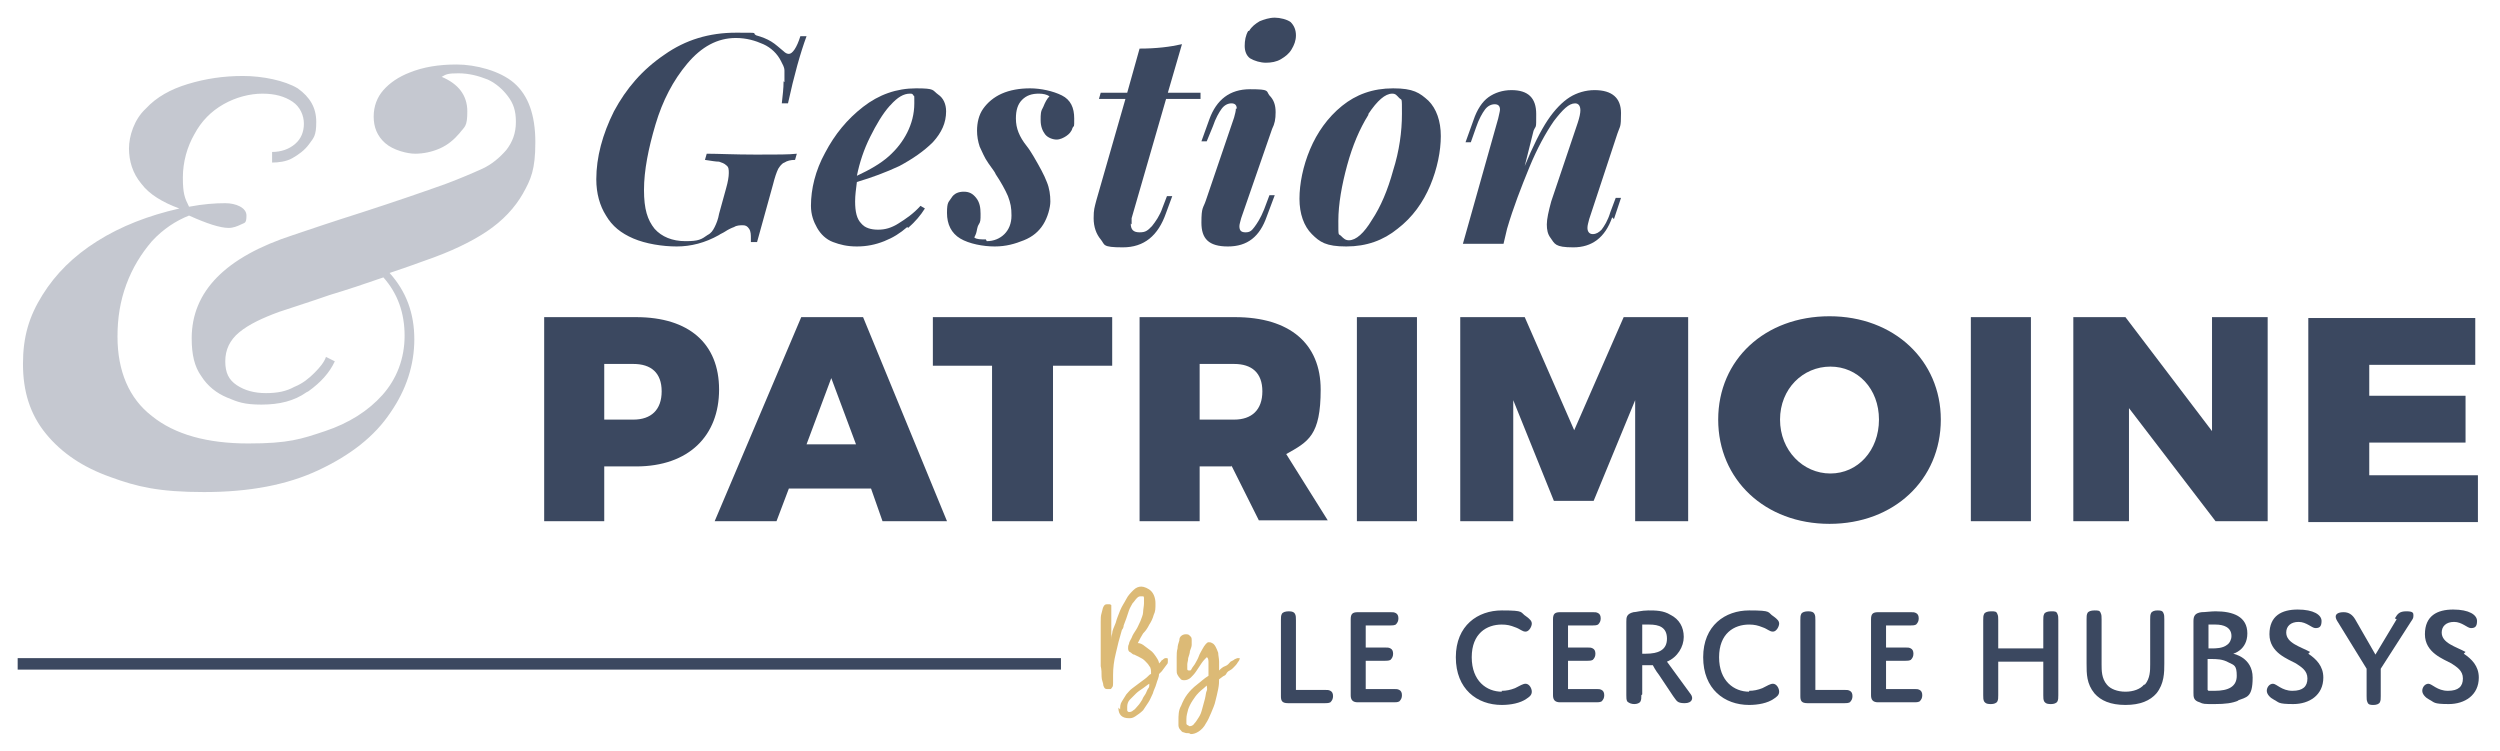 <?xml version="1.0" encoding="UTF-8" standalone="no"?>
<!DOCTYPE svg PUBLIC "-//W3C//DTD SVG 1.1//EN" "http://www.w3.org/Graphics/SVG/1.1/DTD/svg11.dtd">
<svg width="100%" height="100%" viewBox="0 0 283 85" version="1.1" xmlns="http://www.w3.org/2000/svg" xmlns:xlink="http://www.w3.org/1999/xlink" xml:space="preserve" xmlns:serif="http://www.serif.com/" style="fill-rule:evenodd;clip-rule:evenodd;stroke-linejoin:round;stroke-miterlimit:2;" preserveAspectRatio="xMaxYMax slice">
    <rect x="0" y="0" width="283" height="85" style="fill:none;"/>
    <g>
        <g>
            <g>
                <path d="M72,35.9c6,0 9.4,3 9.4,8.2c0,5.2 -3.4,8.7 -9.4,8.7l-3.6,0l0,6.2l-6.8,0l-0,-23.1l10.5,0l-0.1,0Zm-3.6,11.6l3.3,0c2,0 3.2,-1.1 3.2,-3.2c-0,-2.1 -1.2,-3.1 -3.2,-3.1l-3.3,0l-0,6.3Z" style="fill:#3b4860;fill-rule:nonzero;"/>
                <path d="M89.3,55.3l-1.4,3.7l-7,0l9.8,-23.1l7,0l9.5,23.1l-7.3,0l-1.3,-3.7l-9.3,0Zm4.8,-12.5l-2.8,7.5l5.6,0l-2.8,-7.5Z" style="fill:#3b4860;fill-rule:nonzero;"/>
                <path d="M119.2,41.4l0,17.6l-6.9,0l0,-17.6l-6.7,0l0,-5.5l20.3,0l0,5.5l-6.7,0Z" style="fill:#3b4860;fill-rule:nonzero;"/>
                <path d="M139.4,52.8l-3.6,0l0,6.2l-6.8,0l0,-23.1l10.8,0c6.2,0 9.7,3 9.7,8.2c0,5.2 -1.4,5.9 -3.9,7.3l4.7,7.5l-7.8,-0l-3.1,-6.2l0,0.1Zm0.3,-5.3c2,-0 3.2,-1.1 3.2,-3.2c0,-2.1 -1.2,-3.1 -3.2,-3.1l-3.9,-0l0,6.3l3.9,-0Z" style="fill:#3b4860;fill-rule:nonzero;"/>
                <rect x="153.6" y="35.9" width="6.8" height="23.1" style="fill:#3b4860;fill-rule:nonzero;"/>
                <path d="M185.1,59l0,-13.7l-4.7,11.4l-4.5,0l-4.6,-11.4l0,13.7l-6,0l0,-23.1l7.3,0l5.6,12.8l5.6,-12.8l7.3,0l0,23.1l-6,0Z" style="fill:#3b4860;fill-rule:nonzero;"/>
                <path d="M219.7,47.5c0,6.8 -5.3,11.8 -12.6,11.8c-7.3,0 -12.6,-5 -12.6,-11.8c0,-6.8 5.3,-11.7 12.6,-11.7c7.3,0 12.6,5 12.6,11.7Zm-18.2,0c-0,3.5 2.6,6.1 5.7,6.1c3.1,0 5.5,-2.6 5.5,-6.1c-0,-3.5 -2.4,-6 -5.5,-6c-3.1,0 -5.7,2.5 -5.7,6Z" style="fill:#3b4860;fill-rule:nonzero;"/>
                <rect x="223.1" y="35.9" width="6.8" height="23.1" style="fill:#3b4860;fill-rule:nonzero;"/>
                <path d="M250.8,59l-9.8,-12.8l-0,12.8l-6.3,0l-0,-23.1l5.9,0l9.8,12.9l-0,-12.9l6.3,0l-0,23.1l-5.9,0Z" style="fill:#3b4860;fill-rule:nonzero;"/>
                <path d="M268.2,41.2l0,3.6l10.9,0l0,5.3l-10.9,0l0,3.7l12.3,0l0,5.3l-19.2,0l0,-23.1l18.9,0l0,5.3l-12,0l0,-0.1Z" style="fill:#3b4860;fill-rule:nonzero;"/>
            </g>
            <g>
                <path d="M88.8,9.3l0,-1.3c0,-0.4 -0.2,-0.7 -0.4,-1.1c-0.4,-0.8 -1.1,-1.5 -2,-1.9c-0.9,-0.4 -1.9,-0.7 -3.1,-0.7c-2.1,-0 -3.9,1 -5.5,2.9c-1.6,1.9 -2.8,4.2 -3.6,6.9c-0.8,2.7 -1.3,5.2 -1.3,7.4c0,2.2 0.4,3.4 1.2,4.4c0.8,0.9 2,1.4 3.5,1.4c1.5,0 1.8,-0.2 2.5,-0.7c0.4,-0.2 0.6,-0.5 0.8,-0.9c0.2,-0.4 0.4,-0.9 0.5,-1.5l0.8,-2.9c0.2,-0.7 0.3,-1.3 0.3,-1.7c0,-0.4 0,-0.7 -0.3,-0.9c-0.2,-0.2 -0.5,-0.3 -0.8,-0.4c-0.4,-0 -0.9,-0.1 -1.6,-0.2l0.2,-0.7c1.3,-0 3.1,0.1 5.6,0.1c2.5,-0 3.7,-0 4.6,-0.1l-0.2,0.7c-0.5,-0 -0.9,0.1 -1.2,0.3c-0.3,0.1 -0.5,0.4 -0.7,0.7c-0.2,0.4 -0.4,1 -0.6,1.8l-1.8,6.5l-0.7,-0l0,-0.4c0,-0.4 0,-0.8 -0.2,-1.1c-0.2,-0.3 -0.4,-0.4 -0.7,-0.4c-0.3,-0 -0.7,-0 -1,0.2c-0.3,0.1 -0.7,0.3 -1,0.5c-0.3,0.2 -0.6,0.3 -0.7,0.4c-1.6,0.9 -3.2,1.3 -4.8,1.3c-1.6,-0 -3.5,-0.3 -4.9,-0.9c-1.4,-0.6 -2.4,-1.4 -3.1,-2.6c-0.7,-1.1 -1.1,-2.5 -1.1,-4.1c0,-2.5 0.7,-5.1 2,-7.7c1.4,-2.6 3.2,-4.7 5.7,-6.4c2.4,-1.7 5.1,-2.5 8.1,-2.5c3,-0 1.7,-0 2.3,0.3c0.7,0.2 1.2,0.4 1.7,0.7c0.5,0.3 0.9,0.7 1.4,1.1c0.2,0.2 0.4,0.3 0.6,0.3c0.4,-0 0.9,-0.7 1.3,-2l0.7,-0c-0.7,1.9 -1.4,4.4 -2.1,7.6l-0.7,-0c0.1,-0.9 0.2,-1.7 0.2,-2.5l0.1,0.1Z" style="fill:#3b4860;fill-rule:nonzero;"/>
                <path d="M102.7,25.7c-0.8,0.7 -1.6,1.2 -2.6,1.6c-1,0.4 -2,0.6 -3.1,0.6c-1.1,0 -1.9,-0.2 -2.7,-0.5c-0.8,-0.3 -1.4,-0.9 -1.8,-1.6c-0.4,-0.7 -0.7,-1.5 -0.7,-2.5c0,-1.9 0.5,-4 1.6,-6c1.1,-2.1 2.5,-3.8 4.3,-5.2c1.8,-1.4 3.8,-2.1 6,-2.1c2.2,0 1.8,0.2 2.5,0.7c0.6,0.4 0.9,1.1 0.9,1.9c0,1.3 -0.5,2.4 -1.5,3.5c-1,1 -2.3,1.9 -3.8,2.7c-1.5,0.7 -3.1,1.3 -4.8,1.8c-0.1,0.8 -0.2,1.5 -0.2,2.2c0,1.2 0.2,2 0.7,2.5c0.4,0.5 1.1,0.7 1.9,0.7c0.8,0 1.5,-0.2 2.3,-0.7c0.8,-0.5 1.7,-1.1 2.5,-2l0.5,0.3c-0.5,0.8 -1.1,1.5 -1.9,2.2l-0.1,-0.1Zm-2,-13.7c-0.8,0.9 -1.5,2.1 -2.2,3.5c-0.7,1.4 -1.2,2.9 -1.5,4.4c1.5,-0.7 2.7,-1.4 3.6,-2.2c0.9,-0.8 1.6,-1.7 2.1,-2.7c0.5,-1 0.8,-2.1 0.8,-3.3c-0,-1.2 -0,-0.7 -0.1,-0.9c-0.1,-0.2 -0.2,-0.2 -0.4,-0.2c-0.7,0 -1.4,0.4 -2.2,1.3l-0.1,0.1Z" style="fill:#3b4860;fill-rule:nonzero;"/>
                <path d="M111.7,27.3c0.8,0 1.5,-0.3 2,-0.8c0.5,-0.5 0.8,-1.2 0.8,-2.1c0,-0.9 -0.1,-1.4 -0.4,-2.2c-0.3,-0.7 -0.8,-1.6 -1.4,-2.5c0,-0.1 -0.3,-0.5 -0.8,-1.2c-0.5,-0.7 -0.7,-1.3 -1,-1.9c-0.2,-0.6 -0.3,-1.2 -0.3,-1.8c0,-0.9 0.2,-1.8 0.7,-2.5c0.5,-0.7 1.2,-1.3 2.1,-1.7c0.9,-0.4 2,-0.6 3.2,-0.6c1.2,0 2.6,0.3 3.6,0.8c1,0.5 1.4,1.4 1.4,2.6c0,1.2 0,0.7 -0.2,1.1c-0.1,0.4 -0.4,0.7 -0.7,0.9c-0.3,0.2 -0.7,0.4 -1.1,0.4c-0.4,0 -1,-0.2 -1.3,-0.6c-0.3,-0.4 -0.5,-0.9 -0.5,-1.6c0,-0.7 0,-1 0.3,-1.5c0.2,-0.5 0.4,-0.9 0.7,-1.2c-0.3,-0.2 -0.7,-0.3 -1.2,-0.3c-0.8,0 -1.4,0.2 -1.9,0.7c-0.5,0.5 -0.7,1.2 -0.7,2.1c0,0.6 0.1,1.1 0.3,1.6c0.2,0.5 0.5,1 0.9,1.5c0.4,0.5 0.6,0.9 0.8,1.2c0.7,1.2 1.2,2.1 1.5,2.9c0.3,0.7 0.4,1.5 0.4,2.2c0,0.7 -0.3,1.8 -0.8,2.6c-0.5,0.8 -1.2,1.4 -2.2,1.8c-1,0.4 -2,0.7 -3.3,0.7c-1.3,0 -2.9,-0.3 -3.9,-0.9c-1,-0.6 -1.5,-1.6 -1.5,-2.9c0,-1.3 0.2,-1.2 0.5,-1.7c0.3,-0.5 0.8,-0.7 1.4,-0.7c0.6,0 1,0.2 1.4,0.7c0.4,0.5 0.5,1.1 0.5,1.8c0,0.7 0,0.9 -0.2,1.2c-0.2,0.3 -0.2,0.7 -0.3,1c-0.1,0.3 -0.2,0.4 -0.2,0.5c0.3,0.2 0.7,0.2 1.3,0.2l0.1,0.2Z" style="fill:#3b4860;fill-rule:nonzero;"/>
                <path d="M128,25.3c0,0.7 0.3,1 1,1c0.7,0 0.9,-0.2 1.4,-0.7c0.4,-0.5 0.9,-1.2 1.2,-2.1l0.5,-1.3l0.6,-0l-0.7,1.9c-0.9,2.6 -2.5,3.9 -4.9,3.9c-2.4,0 -2,-0.3 -2.5,-0.9c-0.5,-0.6 -0.8,-1.4 -0.8,-2.4c-0,-1 0.1,-1.2 0.3,-2l3.3,-11.5l-3,0l0.2,-0.7l3,0l1.4,-5c1.9,0 3.5,-0.2 4.8,-0.5l-1.6,5.5l3.7,0l0,0.7l-3.9,0l-3.9,13.5l0,0.7l-0.1,-0.1Z" style="fill:#3b4860;fill-rule:nonzero;"/>
                <path d="M140,12.3c0,-0.4 -0.2,-0.6 -0.6,-0.6c-0.4,-0 -0.8,0.2 -1.1,0.6c-0.3,0.4 -0.7,1.1 -1,2l-0.7,1.7l-0.6,-0l0.9,-2.5c0.8,-2.2 2.3,-3.4 4.6,-3.4c2.3,0 1.8,0.2 2.2,0.7c0.5,0.5 0.7,1.1 0.7,1.9c0,0.8 -0.1,1.3 -0.4,1.9l-3.5,10.1c-0.1,0.4 -0.2,0.7 -0.2,0.9c0,0.5 0.2,0.7 0.7,0.7c0.5,0 0.7,-0.2 1,-0.6c0.3,-0.4 0.7,-1 1.1,-2l0.6,-1.6l0.6,0l-0.9,2.4c-0.8,2.3 -2.2,3.4 -4.4,3.4c-2.2,0 -3,-0.9 -3,-2.7c0,-1.8 0.2,-1.6 0.5,-2.5l3.2,-9.4c0.1,-0.4 0.2,-0.7 0.2,-1l0.1,0Zm1.4,-8.8c0.3,-0.5 0.7,-0.8 1.2,-1.1c0.5,-0.2 1.1,-0.4 1.7,-0.4c0.6,0 1.4,0.2 1.8,0.5c0.4,0.4 0.6,0.9 0.6,1.5c0,0.6 -0.2,1.1 -0.5,1.6c-0.3,0.5 -0.7,0.8 -1.2,1.1c-0.5,0.3 -1.1,0.4 -1.7,0.4c-0.6,0 -1.3,-0.2 -1.8,-0.5c-0.4,-0.3 -0.6,-0.8 -0.6,-1.4c0,-0.6 0.1,-1.2 0.4,-1.7l0.1,0Z" style="fill:#3b4860;fill-rule:nonzero;"/>
                <path d="M148.3,16.9c0.8,-1.9 2,-3.6 3.6,-4.9c1.6,-1.3 3.5,-2 5.8,-2c2.3,0 3,0.5 4,1.4c0.9,0.9 1.4,2.3 1.4,4c0,1.7 -0.4,3.7 -1.2,5.6c-0.8,1.9 -2,3.6 -3.7,4.9c-1.6,1.3 -3.5,2 -5.8,2c-2.3,0 -3,-0.5 -3.9,-1.4c-0.9,-0.9 -1.4,-2.3 -1.4,-4c0,-1.7 0.4,-3.7 1.2,-5.6Zm6.6,-3.9c-1,1.6 -1.8,3.5 -2.4,5.7c-0.6,2.2 -1,4.4 -1,6.3c0,1.9 0,1.4 0.3,1.7c0.3,0.3 0.5,0.5 0.9,0.5c0.8,0 1.7,-0.8 2.6,-2.3c1,-1.5 1.8,-3.4 2.4,-5.6c0.7,-2.2 1,-4.4 1,-6.4c0,-2 0,-1.5 -0.3,-1.8c-0.3,-0.3 -0.4,-0.5 -0.8,-0.5c-0.8,0 -1.7,0.8 -2.7,2.3l0,0.1Z" style="fill:#3b4860;fill-rule:nonzero;"/>
                <path d="M182.5,24.6c-0.8,2.3 -2.3,3.4 -4.4,3.4c-2.1,0 -2.1,-0.4 -2.6,-1.1c-0.3,-0.4 -0.4,-0.9 -0.4,-1.5c0,-0.6 0.2,-1.5 0.5,-2.6l3,-8.9c0.2,-0.6 0.3,-1.1 0.3,-1.4c0,-0.5 -0.2,-0.8 -0.6,-0.8c-0.7,0 -1.4,0.7 -2.4,2c-0.9,1.3 -1.9,3.1 -2.8,5.3c-0.9,2.2 -1.8,4.5 -2.5,6.9l-0.4,1.7l-4.6,0l4,-14.2c0.1,-0.5 0.2,-0.8 0.2,-1c0,-0.4 -0.2,-0.6 -0.6,-0.6c-0.4,0 -0.8,0.2 -1.1,0.6c-0.3,0.4 -0.7,1.1 -1,2l-0.6,1.7l-0.6,0l0.9,-2.5c0.4,-1.2 1,-2.1 1.7,-2.6c0.7,-0.5 1.6,-0.8 2.6,-0.8c1.9,0 2.8,0.9 2.8,2.7c0,1.8 0,1.2 -0.3,1.9l-1,4c0.9,-2.2 1.8,-4 2.6,-5.2c0.8,-1.2 1.7,-2.1 2.5,-2.6c0.8,-0.5 1.8,-0.8 2.8,-0.8c2,-0 3,0.9 3,2.6c0,1.7 -0.1,1.4 -0.4,2.3l-3.2,9.7c-0.1,0.4 -0.2,0.7 -0.2,1c0,0.4 0.2,0.7 0.6,0.7c0.4,0 0.7,-0.2 1,-0.5c0.3,-0.4 0.7,-1 1,-2l0.6,-1.6l0.6,0l-0.8,2.4l-0.2,-0.2Z" style="fill:#3b4860;fill-rule:nonzero;"/>
            </g>
            <g opacity="0.3">
                <path d="M34.7,44.4c-1.4,1 -3.1,1.4 -5.1,1.4c-2,0 -2.7,-0.3 -3.9,-0.8c-1.2,-0.5 -2.2,-1.3 -2.9,-2.4c-0.8,-1.1 -1.1,-2.5 -1.1,-4.3c-0,-5.3 3.8,-9.2 11.5,-11.7c1.5,-0.5 4.1,-1.4 7.9,-2.6c3.7,-1.2 6.9,-2.3 9.4,-3.2c1.6,-0.6 3,-1.2 4.1,-1.7c1.1,-0.5 2,-1.3 2.7,-2.1c0.7,-0.9 1.1,-1.9 1.1,-3.2c-0,-1.3 -0.3,-2.1 -0.9,-2.9c-0.6,-0.8 -1.4,-1.5 -2.3,-1.9c-1,-0.4 -2.1,-0.7 -3.3,-0.7c-1.2,0 -1.4,0.1 -1.9,0.4c1.9,0.8 2.9,2.1 2.9,3.9c-0,1.8 -0.3,1.7 -0.9,2.5c-0.6,0.7 -1.3,1.3 -2.2,1.7c-0.9,0.4 -1.9,0.6 -2.8,0.6c-0.9,-0 -2.5,-0.4 -3.4,-1.2c-0.9,-0.8 -1.3,-1.8 -1.3,-3c-0,-1.2 0.4,-2.2 1.1,-3c0.7,-0.8 1.7,-1.5 3,-2c1.5,-0.6 3.2,-0.9 5.3,-0.9c2.1,0 4.9,0.7 6.5,2.1c1.6,1.4 2.4,3.6 2.4,6.7c-0,3.1 -0.5,4.2 -1.4,5.8c-0.9,1.6 -2.3,3.1 -4.1,4.3c-1.8,1.2 -4.1,2.3 -7,3.3c-1.1,0.4 -2.5,0.9 -4,1.4c1.9,2.1 2.8,4.6 2.8,7.5c-0,2.9 -0.9,5.7 -2.7,8.3c-1.8,2.7 -4.5,4.8 -8.1,6.5c-3.6,1.7 -7.9,2.5 -13,2.5c-5.1,-0 -7.6,-0.6 -10.6,-1.7c-3.1,-1.1 -5.5,-2.7 -7.3,-4.9c-1.8,-2.2 -2.6,-4.8 -2.6,-7.9c-0,-3.1 0.7,-5.4 2.2,-7.8c1.5,-2.4 3.5,-4.4 6.2,-6.1c2.7,-1.7 5.8,-2.9 9.3,-3.7c-1.9,-0.7 -3.4,-1.6 -4.3,-2.8c-1,-1.2 -1.4,-2.6 -1.4,-4c-0,-1.4 0.6,-3.3 1.9,-4.5c1.2,-1.3 2.8,-2.2 4.8,-2.8c2,-0.6 4,-0.9 6.2,-0.9c2.2,-0 4.7,0.5 6.2,1.4c1.4,1 2.1,2.2 2.1,3.8c-0,1.6 -0.3,1.8 -0.8,2.5c-0.5,0.7 -1.2,1.2 -1.9,1.6c-0.7,0.4 -1.6,0.5 -2.3,0.5l-0,-1.2c1,-0 1.9,-0.3 2.6,-0.9c0.7,-0.6 1,-1.4 1,-2.3c-0,-0.9 -0.4,-1.9 -1.3,-2.5c-0.9,-0.6 -2,-0.9 -3.4,-0.9c-1.4,-0 -3,0.4 -4.4,1.2c-1.4,0.8 -2.5,1.9 -3.3,3.4c-0.8,1.4 -1.3,3.1 -1.3,4.9c-0,1.8 0.2,2.3 0.7,3.3c1.6,-0.3 2.9,-0.4 4.1,-0.4c1.2,-0 2.4,0.5 2.4,1.4c-0,0.9 -0.2,0.8 -0.6,1c-0.4,0.2 -0.9,0.4 -1.4,0.4c-1,-0 -2.5,-0.5 -4.5,-1.4c-1.5,0.6 -2.9,1.5 -4.2,2.9c-1.2,1.4 -2.2,3 -2.9,4.9c-0.7,1.9 -1,3.8 -1,5.9c-0,3.9 1.3,7 3.9,9c2.6,2.1 6.3,3.1 10.9,3.1c4.6,-0 6,-0.5 8.7,-1.4c2.7,-0.9 4.9,-2.3 6.5,-4.1c1.6,-1.8 2.5,-4.1 2.5,-6.7c-0,-2.6 -0.8,-4.8 -2.4,-6.6c-2,0.7 -4.1,1.4 -6.1,2c-2,0.7 -3.9,1.3 -5.7,1.9c-1.9,0.7 -3.4,1.4 -4.5,2.3c-1.1,0.9 -1.6,2 -1.6,3.3c-0,1.3 0.4,2.1 1.3,2.7c0.9,0.6 2,0.9 3.3,0.9c1.3,-0 2.3,-0.2 3.2,-0.7c1,-0.4 1.7,-1 2.3,-1.6c0.6,-0.6 1.1,-1.2 1.3,-1.8l1,0.5c-0.6,1.3 -1.6,2.4 -3,3.4l-0.2,0.1Z" style="fill:#3b4860;fill-rule:nonzero;"/>
            </g>
        </g>
        <g>
            <rect x="2.5" y="75" width="117.1" height="0.3" style="fill:#3b4860;"/>
            <rect x="2" y="74.5" width="118.1" height="1.3" style="fill:#3b4860;"/>
        </g>
        <path d="M150,78.1c0.3,-0 0.4,-0 0.6,0.1c0.2,0.1 0.3,0.3 0.3,0.6c0,0.3 -0.1,0.5 -0.3,0.7c-0.2,0.1 -0.4,0.1 -0.6,0.1l-4.2,-0c-0.7,-0 -0.8,-0.3 -0.8,-0.8l0,-8.6c0,-0.3 0,-0.5 0.1,-0.7c0.1,-0.2 0.4,-0.3 0.8,-0.3c0.4,-0 0.6,0.1 0.7,0.3c0.1,0.2 0.1,0.4 0.1,0.7l0,7.9l3.3,-0Z" style="fill:#3b4860;fill-rule:nonzero;"/>
        <path d="M154.6,73.3l2.2,0c0.3,0 0.4,0 0.6,0.1c0.2,0.1 0.3,0.3 0.3,0.6c0,0.3 -0.1,0.5 -0.3,0.7c-0.2,0.1 -0.4,0.1 -0.6,0.1l-2.2,0l0,3.2l3.2,0c0.3,0 0.4,0 0.6,0.1c0.2,0.1 0.3,0.3 0.3,0.6c0,0.3 -0.1,0.5 -0.3,0.7c-0.2,0.1 -0.4,0.1 -0.6,0.1l-4.1,0c-0.6,0 -0.8,-0.3 -0.8,-0.8l0,-8.6c0,-0.6 0.2,-0.8 0.8,-0.8l3.7,0c0.3,0 0.4,0 0.6,0.1c0.2,0.1 0.3,0.3 0.3,0.6c0,0.3 -0.1,0.5 -0.3,0.7c-0.2,0.1 -0.4,0.1 -0.6,0.1l-2.8,0l0,2.5Z" style="fill:#3b4860;fill-rule:nonzero;"/>
        <path d="M170,78.2c0.5,-0 1,-0.1 1.5,-0.3c0.6,-0.3 0.9,-0.5 1.2,-0.5c0.4,-0 0.7,0.5 0.7,0.9c0,0.4 -0.3,0.6 -0.6,0.8c-0.7,0.5 -1.8,0.7 -2.8,0.7c-2.8,-0 -5.2,-1.8 -5.2,-5.4c0,-3.6 2.5,-5.3 5.2,-5.3c2.7,-0 2,0.2 2.8,0.7c0.4,0.3 0.6,0.5 0.6,0.8c0,0.3 -0.3,0.9 -0.7,0.9c-0.4,-0 -0.6,-0.3 -1.2,-0.5c-0.5,-0.2 -0.9,-0.3 -1.5,-0.3c-1.7,-0 -3.4,1 -3.4,3.7c0,2.7 1.7,3.9 3.4,3.9l0,-0.1Z" style="fill:#3b4860;fill-rule:nonzero;"/>
        <path d="M177.5,73.3l2.2,0c0.3,0 0.4,0 0.6,0.1c0.2,0.1 0.3,0.3 0.3,0.6c0,0.3 -0.1,0.5 -0.3,0.7c-0.2,0.1 -0.4,0.1 -0.6,0.1l-2.2,0l0,3.2l3.2,0c0.3,0 0.4,0 0.6,0.1c0.2,0.1 0.3,0.3 0.3,0.6c0,0.3 -0.1,0.5 -0.3,0.7c-0.2,0.1 -0.4,0.1 -0.6,0.1l-4.1,0c-0.6,0 -0.8,-0.3 -0.8,-0.8l0,-8.6c0,-0.6 0.2,-0.8 0.8,-0.8l3.7,0c0.3,0 0.4,0 0.6,0.1c0.2,0.1 0.3,0.3 0.3,0.6c0,0.3 -0.1,0.5 -0.3,0.7c-0.2,0.1 -0.4,0.1 -0.6,0.1l-2.8,0l0,2.5Z" style="fill:#3b4860;fill-rule:nonzero;"/>
        <path d="M185.8,78.7c0,0.3 0,0.5 -0.1,0.7c-0.1,0.2 -0.4,0.3 -0.7,0.3c-0.3,-0 -0.6,-0.1 -0.8,-0.3c-0.1,-0.2 -0.1,-0.4 -0.1,-0.7l0,-8.3c0,-0.5 0,-0.9 0.8,-1.1c0.3,-0 0.9,-0.2 1.7,-0.2c0.8,-0 1.7,-0 2.5,0.5c1,0.5 1.5,1.4 1.5,2.5c0,1.1 -0.7,2.3 -1.9,2.8l2.7,3.7c0.3,0.4 0.2,1 -0.7,1c-0.9,-0 -0.9,-0.3 -1.3,-0.8l-1.6,-2.4c-0.4,-0.5 -0.7,-1.1 -0.7,-1.1l-1.2,-0l0,3.3l-0.1,0.1Zm-0,-4.7l0.5,0c1.4,0 2.4,-0.4 2.4,-1.7c-0,-1.3 -0.9,-1.6 -2,-1.6c-1.1,0 -0.8,0 -0.8,0l-0,3.3l-0.1,0Z" style="fill:#3b4860;fill-rule:nonzero;"/>
        <path d="M198,78.2c0.5,-0 1,-0.1 1.5,-0.3c0.6,-0.3 0.9,-0.5 1.2,-0.5c0.4,-0 0.7,0.5 0.7,0.9c0,0.4 -0.3,0.6 -0.6,0.8c-0.7,0.5 -1.8,0.7 -2.8,0.7c-2.8,-0 -5.2,-1.8 -5.2,-5.4c0,-3.6 2.5,-5.3 5.2,-5.3c2.7,-0 2,0.2 2.8,0.7c0.4,0.3 0.6,0.5 0.6,0.8c0,0.3 -0.3,0.9 -0.7,0.9c-0.4,-0 -0.6,-0.3 -1.2,-0.5c-0.5,-0.2 -0.9,-0.3 -1.5,-0.3c-1.7,-0 -3.4,1 -3.4,3.7c0,2.7 1.7,3.9 3.4,3.9l0,-0.1Z" style="fill:#3b4860;fill-rule:nonzero;"/>
        <path d="M208.8,78.1c0.3,-0 0.4,-0 0.6,0.1c0.2,0.1 0.3,0.3 0.3,0.6c0,0.3 -0.1,0.5 -0.3,0.7c-0.2,0.1 -0.4,0.1 -0.6,0.1l-4.2,-0c-0.7,-0 -0.8,-0.3 -0.8,-0.8l0,-8.6c0,-0.3 0,-0.5 0.1,-0.7c0.1,-0.2 0.4,-0.3 0.8,-0.3c0.4,-0 0.6,0.1 0.7,0.3c0.1,0.2 0.1,0.4 0.1,0.7l0,7.9l3.3,-0Z" style="fill:#3b4860;fill-rule:nonzero;"/>
        <path d="M213.5,73.3l2.2,0c0.3,0 0.4,0 0.6,0.1c0.2,0.1 0.3,0.3 0.3,0.6c0,0.3 -0.1,0.5 -0.3,0.7c-0.2,0.1 -0.4,0.1 -0.6,0.1l-2.2,0l0,3.2l3.2,0c0.3,0 0.4,0 0.6,0.1c0.2,0.1 0.3,0.3 0.3,0.6c0,0.3 -0.1,0.5 -0.3,0.7c-0.2,0.1 -0.4,0.1 -0.6,0.1l-4.1,0c-0.6,0 -0.8,-0.3 -0.8,-0.8l0,-8.6c0,-0.6 0.2,-0.8 0.8,-0.8l3.7,0c0.3,0 0.4,0 0.6,0.1c0.2,0.1 0.3,0.3 0.3,0.6c0,0.3 -0.1,0.5 -0.3,0.7c-0.2,0.1 -0.4,0.1 -0.6,0.1l-2.8,0l0,2.5Z" style="fill:#3b4860;fill-rule:nonzero;"/>
        <path d="M233,78.7c0,0.3 0,0.5 -0.1,0.7c-0.1,0.2 -0.4,0.3 -0.7,0.3c-0.3,-0 -0.6,-0 -0.8,-0.3c-0.1,-0.2 -0.1,-0.4 -0.1,-0.7l0,-3.8l-5.1,-0l0,3.8c0,0.3 0,0.5 -0.1,0.7c-0.1,0.2 -0.4,0.3 -0.7,0.3c-0.3,-0 -0.6,-0 -0.8,-0.3c-0.1,-0.2 -0.1,-0.4 -0.1,-0.7l0,-8.5c0,-0.3 0,-0.5 0.1,-0.7c0.1,-0.2 0.4,-0.3 0.8,-0.3c0.4,-0 0.6,-0 0.7,0.3c0.1,0.2 0.1,0.4 0.1,0.7l0,3.2l5.1,-0l0,-3.2c0,-0.3 0,-0.5 0.1,-0.7c0.1,-0.2 0.4,-0.3 0.8,-0.3c0.4,-0 0.6,-0 0.7,0.3c0.1,0.2 0.1,0.4 0.1,0.7l0,8.5Z" style="fill:#3b4860;fill-rule:nonzero;"/>
        <path d="M242.8,77.5c0.6,-0.7 0.6,-1.6 0.6,-2.3l0,-5.1c0,-0.3 0,-0.5 0.1,-0.7c0.1,-0.2 0.4,-0.3 0.7,-0.3c0.3,0 0.6,0 0.7,0.3c0.1,0.2 0.1,0.4 0.1,0.7l0,5c0,1 0,2.3 -0.9,3.4c-0.7,0.8 -1.8,1.3 -3.5,1.3c-1.7,0 -2.8,-0.5 -3.5,-1.3c-0.9,-1.1 -0.9,-2.2 -0.9,-3.4l0,-5c0,-0.3 0,-0.5 0.1,-0.7c0.1,-0.2 0.4,-0.3 0.8,-0.3c0.4,0 0.6,0 0.7,0.3c0.1,0.2 0.1,0.4 0.1,0.7l0,5.1c0,0.7 0,1.6 0.6,2.3c0.4,0.5 1.2,0.8 2.1,0.8c0.9,0 1.7,-0.3 2.1,-0.8l0.1,0Z" style="fill:#3b4860;fill-rule:nonzero;"/>
        <path d="M253.4,79.3c-0.7,0.3 -1.5,0.4 -2.7,0.4c-1.2,0 -1.3,0 -1.7,-0.2c-0.7,-0.2 -0.7,-0.6 -0.7,-1.1l0,-8.1c0,-0.6 0.2,-0.9 0.9,-1c0.4,0 1.1,-0.1 1.6,-0.1c2,0 3.6,0.6 3.6,2.5c0,1.9 -1.6,2.3 -1.6,2.3c0,0 2.2,0.4 2.2,2.7c0,2.3 -0.7,2.2 -1.7,2.6l0.1,-0Zm-3.4,-5.9l0.4,-0c0.4,-0 1.2,-0 1.7,-0.4c0.3,-0.2 0.5,-0.6 0.5,-1c-0,-1 -0.9,-1.3 -1.8,-1.3c-0.9,-0 -0.8,-0 -0.8,-0l-0,2.7Zm0,4.8l0.7,-0c1.6,-0 2.5,-0.5 2.5,-1.7c0,-1.2 -0.3,-1.2 -0.9,-1.5c-0.7,-0.4 -1.4,-0.4 -2,-0.4l-0.4,-0l0,3.5l0.1,0.1Z" style="fill:#3b4860;fill-rule:nonzero;"/>
        <path d="M261.3,74c0.9,0.6 1.7,1.4 1.7,2.7c-0,2 -1.6,3 -3.4,3c-1.8,0 -1.6,-0.2 -2.2,-0.5c-0.4,-0.2 -0.8,-0.6 -0.8,-1c-0,-0.4 0.3,-0.8 0.7,-0.8c0.4,0 1,0.8 2.2,0.8c1.2,0 1.7,-0.5 1.7,-1.4c-0,-0.9 -0.7,-1.3 -1.3,-1.7c-0.9,-0.5 -3,-1.2 -3,-3.3c-0,-2.1 1.4,-2.8 3.2,-2.8c1.8,0 2.7,0.6 2.7,1.3c-0,0.7 -0.3,0.8 -0.7,0.8c-0.4,0 -1,-0.7 -1.9,-0.7c-0.9,0 -1.4,0.5 -1.4,1.2c-0,1.2 1.6,1.6 2.7,2.2l-0.2,0.2Z" style="fill:#3b4860;fill-rule:nonzero;"/>
        <path d="M271.1,70c0.3,-0.5 0.5,-0.8 1.3,-0.8c0.8,0 0.8,0.2 0.8,0.5c-0,0.3 -0.1,0.4 -0.3,0.7l-3.4,5.3l-0,3.1c-0,0.3 -0,0.5 -0.1,0.7c-0.1,0.2 -0.4,0.3 -0.7,0.3c-0.3,0 -0.6,0 -0.7,-0.3c-0.1,-0.2 -0.1,-0.4 -0.1,-0.7l-0,-3.1l-3.2,-5.2c-0.2,-0.3 -0.3,-0.5 -0.3,-0.7c-0,-0.3 0.3,-0.5 0.9,-0.5c0.6,0 1,0.3 1.3,0.8l2.3,4l2.4,-4l-0.2,-0.1Z" style="fill:#3b4860;fill-rule:nonzero;"/>
        <path d="M278.9,74c0.9,0.6 1.7,1.4 1.7,2.7c-0,2 -1.6,3 -3.4,3c-1.8,0 -1.6,-0.2 -2.2,-0.5c-0.4,-0.2 -0.8,-0.6 -0.8,-1c-0,-0.4 0.3,-0.8 0.7,-0.8c0.4,0 1,0.8 2.2,0.8c1.2,0 1.7,-0.5 1.7,-1.4c-0,-0.9 -0.7,-1.3 -1.3,-1.7c-0.9,-0.5 -3,-1.2 -3,-3.3c-0,-2.1 1.4,-2.8 3.2,-2.8c1.8,0 2.7,0.6 2.7,1.3c-0,0.7 -0.3,0.8 -0.7,0.8c-0.4,0 -1,-0.7 -1.9,-0.7c-0.9,0 -1.4,0.5 -1.4,1.2c-0,1.2 1.6,1.6 2.7,2.2l-0.2,0.2Z" style="fill:#3b4860;fill-rule:nonzero;"/>
        <path d="M126.8,80.3c0,-0.3 0,-0.6 0.2,-0.9c0.2,-0.3 0.3,-0.5 0.5,-0.8c0.2,-0.2 0.4,-0.5 0.7,-0.7c0.3,-0.2 0.5,-0.4 0.8,-0.6c0.4,-0.3 0.7,-0.5 0.9,-0.7c0.2,-0.2 0.3,-0.3 0.4,-0.3c0,-0.4 0,-0.7 -0.2,-0.9c-0.1,-0.2 -0.3,-0.4 -0.5,-0.6c-0.2,-0.2 -0.4,-0.3 -0.6,-0.4c-0.2,-0.1 -0.4,-0.2 -0.6,-0.3c-0.2,0 -0.3,-0.2 -0.5,-0.3c-0.1,0 -0.2,-0.2 -0.2,-0.4c0,-0.2 0,-0.3 0.1,-0.5c0,-0.2 0.2,-0.5 0.3,-0.7c0.1,-0.3 0.3,-0.6 0.5,-0.9c0.2,-0.3 0.3,-0.6 0.5,-1c0.1,-0.3 0.3,-0.7 0.3,-1c0,-0.3 0.1,-0.7 0.1,-1l0,-0.3l0,-0.3c0,0 0,-0.2 -0.1,-0.2l-0.2,0c-0.2,0 -0.3,0 -0.5,0.2c-0.2,0.2 -0.3,0.4 -0.5,0.6c-0.1,0.2 -0.3,0.5 -0.4,0.8c-0.1,0.3 -0.2,0.6 -0.3,0.9c-0.1,0.3 -0.2,0.5 -0.3,0.8c0,0.2 -0.1,0.4 -0.2,0.5c-0.3,1 -0.5,1.8 -0.7,2.7c-0.2,0.8 -0.3,1.6 -0.3,2.4l0,0.9c0,0.2 0,0.4 -0.1,0.5c-0.1,0.1 -0.1,0.2 -0.2,0.2l-0.4,0c-0.2,0 -0.3,-0.1 -0.4,-0.4c0,-0.3 -0.2,-0.6 -0.2,-1c0,-0.4 0,-0.8 -0.1,-1.2l0,-5c0,-0.4 0,-0.7 0.1,-1c0.1,-0.3 0.1,-0.5 0.2,-0.7c0.1,-0.2 0.2,-0.3 0.4,-0.3l0.3,0c0,0 0.1,0 0.2,0.1l0,3.9c0,-0.1 0,-0.4 0.1,-0.7c0,-0.3 0.2,-0.7 0.4,-1.2c0.1,-0.4 0.3,-0.9 0.5,-1.4c0.2,-0.5 0.5,-0.9 0.7,-1.3c0.2,-0.4 0.5,-0.7 0.8,-1c0.3,-0.3 0.6,-0.4 0.9,-0.4c0.3,-0 0.8,0.2 1.1,0.5c0.3,0.3 0.5,0.8 0.5,1.4c0,0.6 0,0.9 -0.2,1.3c-0.1,0.4 -0.3,0.8 -0.5,1.1c-0.2,0.4 -0.4,0.7 -0.7,1c-0.2,0.3 -0.4,0.7 -0.6,1.1c0.1,-0 0.3,-0 0.6,0.2c0.3,0.2 0.5,0.4 0.8,0.6c0.3,0.2 0.5,0.5 0.7,0.8c0.2,0.3 0.3,0.5 0.3,0.7l0.2,-0.2c0,-0 0.1,-0.2 0.2,-0.2c0,-0 0.2,-0.2 0.3,-0.2l0.2,-0c0,-0 0.1,-0 0.1,0.1l0,0.3c0,0.1 0,0.2 -0.1,0.3c-0.1,0.1 -0.2,0.3 -0.3,0.4c-0.1,0.1 -0.2,0.3 -0.3,0.4c-0.1,0.1 -0.2,0.2 -0.3,0.3c0,0.4 -0.2,0.7 -0.3,1.1c-0.1,0.4 -0.3,0.7 -0.4,1.1c-0.2,0.4 -0.3,0.7 -0.5,1c-0.2,0.3 -0.4,0.6 -0.6,0.9c-0.3,0.3 -0.6,0.5 -0.9,0.7c-0.3,0.2 -0.5,0.2 -0.7,0.2c-0.4,-0 -0.7,-0.1 -0.9,-0.3c-0.2,-0.2 -0.3,-0.5 -0.3,-0.9l0.2,0.2Zm3.3,-2.9c-0.2,0.1 -0.4,0.3 -0.7,0.5c-0.3,0.2 -0.6,0.4 -0.8,0.6c-0.2,0.2 -0.5,0.5 -0.7,0.7c-0.2,0.2 -0.3,0.5 -0.3,0.8l0,0.4c0,0.1 0.1,0.2 0.2,0.2c0.1,0 0.3,0 0.5,-0.2c0.2,-0.1 0.3,-0.3 0.5,-0.5c0.2,-0.2 0.3,-0.4 0.5,-0.7c0.1,-0.3 0.3,-0.5 0.4,-0.7c0.1,-0.2 0.2,-0.5 0.3,-0.6c0.1,-0.1 0.1,-0.3 0.1,-0.4l-0,-0.1Z" style="fill:#dcba76;fill-rule:nonzero;"/>
        <path d="M134.6,83c-0.2,0 -0.4,0 -0.6,-0.1c-0.2,0 -0.3,-0.2 -0.4,-0.3c-0.1,-0.1 -0.2,-0.3 -0.2,-0.5l0,-0.5c0,-0.6 0,-1.2 0.3,-1.7c0.2,-0.5 0.4,-0.9 0.7,-1.3c0.3,-0.4 0.7,-0.8 1.1,-1.1c0.4,-0.3 0.8,-0.7 1.3,-1l0,-1.6c0,-0.3 -0.1,-0.5 -0.2,-0.5c-0.2,0.2 -0.4,0.4 -0.6,0.7c-0.2,0.3 -0.4,0.6 -0.6,0.9c-0.2,0.3 -0.4,0.5 -0.6,0.7c-0.2,0.2 -0.5,0.3 -0.7,0.3c-0.2,0 -0.4,0 -0.5,-0.2c-0.1,-0.1 -0.2,-0.2 -0.3,-0.4c-0.1,-0.2 -0.1,-0.3 -0.1,-0.5l0,-1.5c0,-0.3 0,-0.7 0.1,-1c0,-0.3 0.1,-0.6 0.2,-0.9c0,-0.3 0.1,-0.4 0.2,-0.5c0.1,-0.1 0.3,-0.2 0.5,-0.2c0.2,0 0.4,0 0.5,0.2c0.2,0.1 0.2,0.3 0.2,0.5l0,0.5c0,0.2 -0.1,0.4 -0.2,0.7c0,0.2 -0.1,0.5 -0.2,0.8c0,0.3 -0.1,0.5 -0.1,0.7l0,0.5c0,0.1 0,0.2 0.2,0.2c0.2,0 0.2,0 0.3,-0.2c0.1,-0.2 0.3,-0.4 0.4,-0.6c0.1,-0.2 0.3,-0.5 0.4,-0.8c0.1,-0.3 0.3,-0.6 0.4,-0.8c0.1,-0.2 0.3,-0.5 0.4,-0.6c0.1,-0.1 0.2,-0.2 0.3,-0.2c0.1,0 0.3,0 0.4,0.1c0.1,0 0.3,0.2 0.4,0.4c0.1,0.2 0.2,0.4 0.3,0.7c0,0.3 0.1,0.6 0.1,1l0,1c0.2,-0.2 0.4,-0.4 0.7,-0.5c0.3,-0.1 0.4,-0.3 0.6,-0.5c0.2,-0.1 0.4,-0.2 0.5,-0.3c0.1,0 0.2,-0.1 0.3,-0.1l0.2,0c0.1,0 0,0.1 0,0.2c0,0 -0.1,0.2 -0.2,0.3c-0.1,0.2 -0.3,0.4 -0.5,0.6c-0.1,0.1 -0.2,0.2 -0.4,0.3c-0.2,0.1 -0.3,0.2 -0.4,0.4c-0.1,0.2 -0.3,0.2 -0.4,0.3c-0.1,0.1 -0.3,0.2 -0.4,0.3c0,0.3 0,0.6 -0.1,1.1c-0.1,0.5 -0.2,0.9 -0.3,1.3c-0.1,0.5 -0.3,0.9 -0.5,1.4c-0.2,0.5 -0.4,0.9 -0.6,1.2c-0.2,0.4 -0.5,0.7 -0.8,0.9c-0.3,0.2 -0.6,0.3 -0.9,0.3l-0.2,-0.1Zm-0,-0.8c0.2,-0 0.4,-0 0.6,-0.3c0.2,-0.2 0.3,-0.4 0.5,-0.7c0.2,-0.3 0.3,-0.6 0.4,-1c0.1,-0.4 0.2,-0.7 0.3,-1.1c0.1,-0.4 0.1,-0.7 0.2,-0.9c0.1,-0.2 -0,-0.5 -0,-0.6c-0.3,0.3 -0.6,0.5 -0.9,0.8c-0.3,0.3 -0.5,0.6 -0.7,0.9c-0.2,0.3 -0.4,0.7 -0.5,1c-0.1,0.4 -0.2,0.7 -0.2,1.1l-0,0.5c-0,0.1 0.1,0.2 0.2,0.2l0.1,0.1Z" style="fill:#dcba76;fill-rule:nonzero;"/>
    </g>
</svg>

